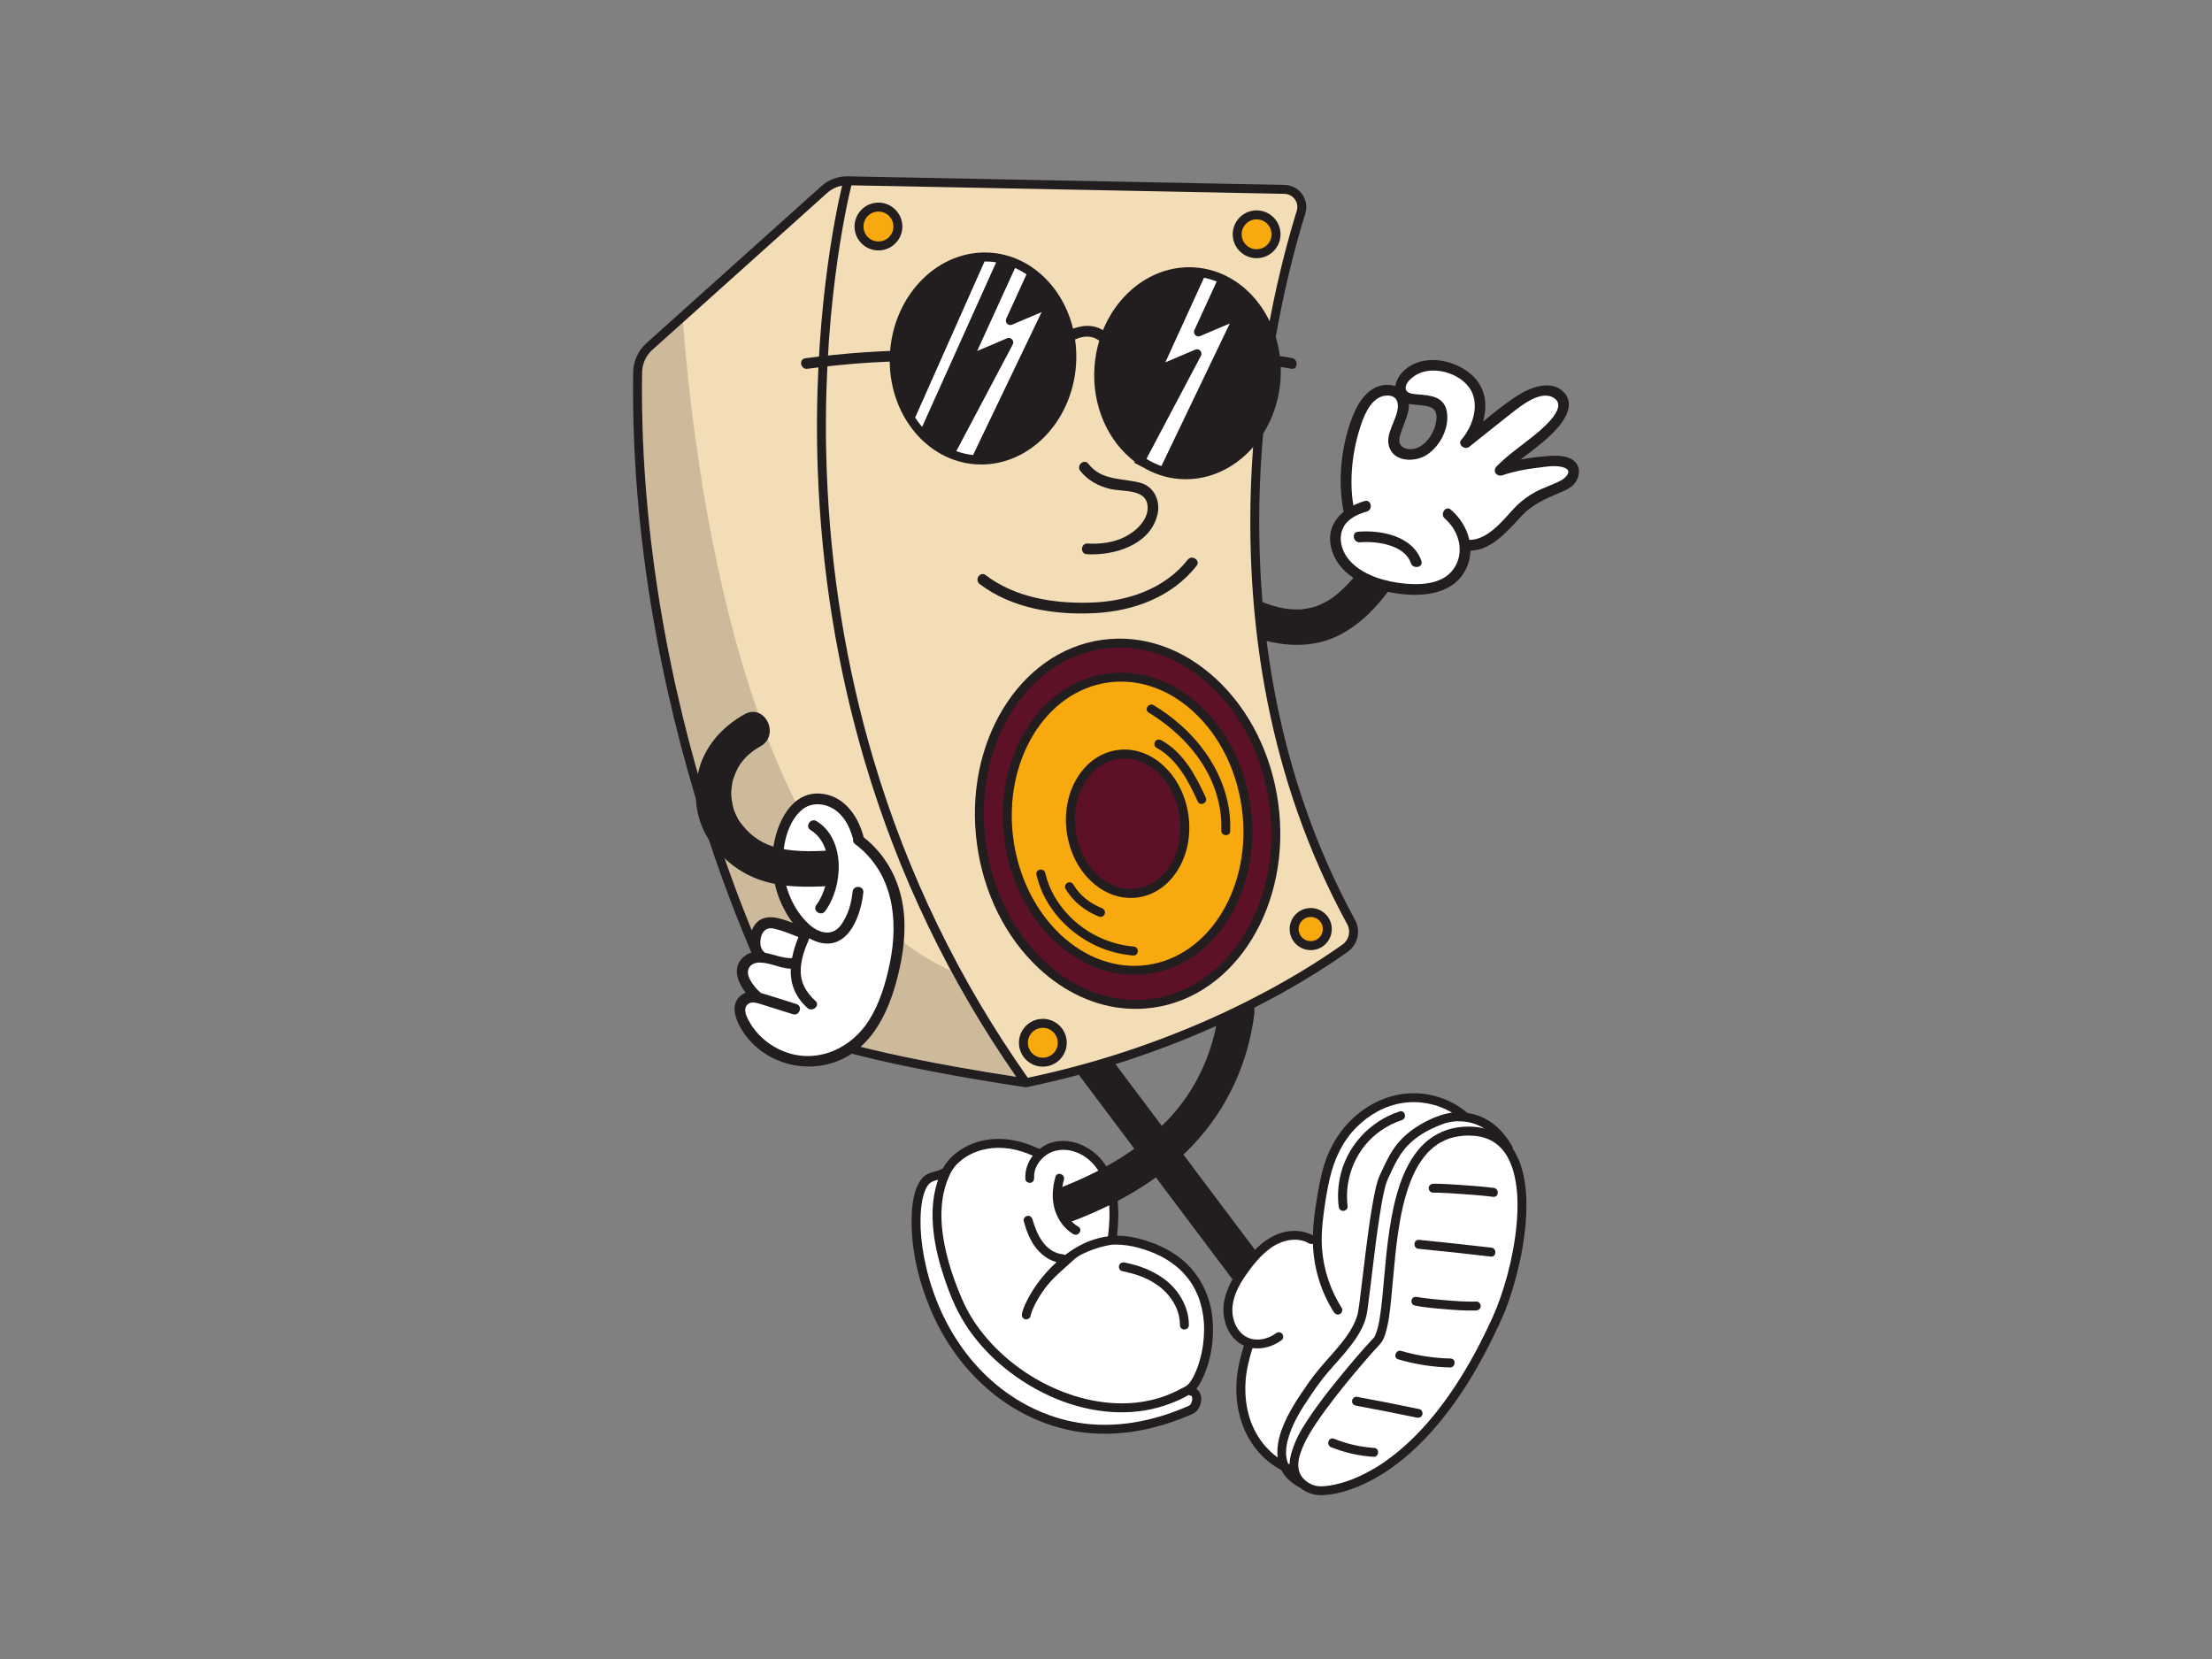 <?xml version="1.0" encoding="utf-8"?>
<!-- Generator: Adobe Illustrator 28.1.0, SVG Export Plug-In . SVG Version: 6.00 Build 0)  -->
<svg version="1.1" id="Livello_1" xmlns="http://www.w3.org/2000/svg" xmlns:xlink="http://www.w3.org/1999/xlink" x="0px" y="0px"
	 viewBox="0 0 1728 1296" style="enable-background:new 0 0 1728 1296;" xml:space="preserve">
<rect x="0" y="0" width="1728" height="1296" fill="#808080" stroke="none"/>
<style type="text/css">
	.st0{fill:#FFFFFF;}
	.st1{fill:#221E20;}
	.st2{fill:#F3DDB7;}
	.st3{fill:#5C1126;}
	.st4{fill:#F7A90D;}
	.st5{opacity:0.18;fill:#221E20;}
</style>
<g id="Livello_4">
	<g id="Livello_8">
	</g>
	<polygon class="st0" points="746.33,341.44 704.56,350.78 703.89,353.22 750.56,370.11 688.78,401.22 814.78,463.44 836.11,421.89 
		748.33,397.22 796.11,370.11 	"/>
	<polygon class="st0" points="874.11,243.89 941.44,276.33 918.56,294.78 975,315 976.56,357.44 881,301.89 914.56,278.78 
		861.44,267 	"/>
</g>
<g>
	<g>
		<path class="st1" d="M947.33,1031.67c-1.41-18.87-9.88-36.42-24.71-48.36c-9.32-7.5-20.59-12.42-32.1-15.45
			c-5.88-1.55-11.79-2.6-17.85-2.56c2.04-19.27,1.67-39.58-9.71-56.09c-10.36-15.04-32.12-24.02-48.65-13.24
			c-0.79,0.51-1.54,1.07-2.27,1.64c-13.64-6.59-29.16-9.92-44.16-6.64c-10.62,2.32-20.78,7.84-27.71,16.34
			c-1.34,1.64-2.5,3.46-3.53,5.37c-0.21,0.06-0.41,0.15-0.6,0.27c-3.43,2.13-7.6,2.31-11.2,4.08c-1.58,0.78-2.97,1.81-4.16,3.1
			c-2.14,2.32-3.63,5.11-4.76,8.05c-2.9,7.55-3.67,15.99-3.79,24.01c-0.36,23.86,5.34,47.94,14.46,69.87
			c10.59,25.44,26.82,48.29,48.19,65.78c20.96,17.16,46.44,28.47,73.44,31.42c15.94,1.74,32.19,0.56,47.82-2.91
			c8.96-1.98,17.74-4.72,26.31-7.99c2.33-0.89,4.64-1.82,6.94-2.8c2.02-0.86,3.97-1.64,5.49-3.27c2.68-2.89,4.22-7.52,3.49-11.44
			c-0.46-2.44-1.79-4.59-3.69-6c2.17-2.61,3.78-5.81,5.16-8.73C946.16,1062.48,948.45,1046.61,947.33,1031.67z"/>
		<path class="st0" d="M930.68,1096c-0.58,1.27-1.29,1.9-2.56,2.46c-2.3,1.02-4.63,1.97-6.97,2.89c-8.04,3.16-16.29,5.78-24.71,7.74
			c-14.64,3.41-29.69,4.78-44.68,3.49c-25.41-2.18-49.4-12.2-69.53-27.73c-20.2-15.58-35.97-36.42-46.66-59.7
			c-5.1-11.1-9.07-22.65-11.89-34.54c-1.29-5.44-2.35-10.95-3.13-16.49c-0.73-5.17-1.21-10.32-1.38-15
			c-0.16-4.46-0.11-8.93,0.25-13.38c0.16-1.96,0.38-3.92,0.68-5.87c0.14-0.88,0.3-1.76,0.46-2.64c0.02-0.1,0.03-0.16,0.04-0.21
			c0.01-0.06,0.03-0.14,0.06-0.26c0.11-0.49,0.22-0.97,0.34-1.46c0.39-1.56,0.85-3.11,1.42-4.61c0.24-0.65,0.51-1.29,0.8-1.92
			c0.14-0.3,0.29-0.59,0.43-0.89c-0.4,0.84-0.05,0.1,0.17-0.28c0.28-0.49,0.58-0.97,0.9-1.44c0.16-0.23,0.33-0.46,0.5-0.68
			c0.15-0.2,0.64-0.68,0.51-0.56c1.11-1.04,1.65-1.46,3.17-2.07c1.28-0.52,2.61-0.88,3.93-1.25c-0.33,0.98-0.65,1.96-0.94,2.93
			c-2.59,8.67-3.58,17.76-3.37,26.79c0.32,13.77,3.06,27.36,7.09,40.49c4.57,14.89,10.2,29.87,18.67,43.02
			c14.79,22.94,36.35,41.08,60.66,53.26c24.28,12.16,52.32,18.19,79.35,13.75c6.76-1.11,13.38-2.93,19.79-5.35
			c4.84-1.83,9.86-3.98,14.37-6.72c0.38,0.2,0.82,0.34,1.32,0.39C932.21,1090.38,931.38,1094.45,930.68,1096z"/>
		<path class="st1" d="M938.79,1056.58C938.87,1056.19,938.83,1056.38,938.79,1056.58L938.79,1056.58z"/>
		<path class="st0" d="M938.89,1056.06c-0.04,0.2-0.08,0.39-0.12,0.59c-0.01,0.04-0.02,0.09-0.03,0.12
			c-0.09,0.41-0.18,0.82-0.27,1.23c-0.21,0.92-0.44,1.84-0.68,2.75c-0.42,1.6-0.89,3.19-1.4,4.76c-0.92,2.82-1.98,5.59-3.25,8.27
			c-0.15,0.31-0.3,0.63-0.45,0.94c-0.03,0.07-0.05,0.11-0.07,0.15c-0.02,0.03-0.03,0.05-0.06,0.11c-0.31,0.57-0.61,1.13-0.93,1.69
			c-0.55,0.96-1.14,1.89-1.79,2.79c-0.27,0.38-0.55,0.75-0.85,1.11c-0.11,0.13-0.22,0.26-0.33,0.39c-0.02,0.03-0.05,0.06-0.08,0.08
			c-0.27,0.26-0.53,0.53-0.82,0.78c-0.11,0.1-0.26,0.24-0.39,0.37c-0.96,0.86-2.58,1.51-3.68,2.12c-1.51,0.84-3.04,1.64-4.6,2.39
			c-2.92,1.42-5.92,2.69-8.97,3.81c-24.11,8.84-50.9,6.9-74.84-1.41c-24.42-8.48-46.8-23.47-63.79-42.96
			c-8.03-9.21-14.75-19.36-19.64-30.58c-6.43-14.78-11.72-30.19-14.52-46.09c-1.86-10.61-2.56-20.75-1.18-31.56
			c0.13-1.02,0.28-2.04,0.45-3.05c0.08-0.46,0.16-0.93,0.25-1.39c0.04-0.21,0.2-0.98,0.23-1.19c0.36-1.67,0.77-3.33,1.25-4.97
			c0.85-2.91,1.89-5.75,3.12-8.52c0.26-0.58,0.52-1.15,0.8-1.72c0.12-0.26,0.25-0.51,0.38-0.77c0.04-0.08,0.08-0.16,0.12-0.24
			c0.79-1.46,1.64-2.86,2.66-4.18c1.21-1.56,1.96-2.38,3.81-4.04c0.84-0.76,1.72-1.48,2.62-2.17c1.18-0.9,1.87-1.37,2.8-1.94
			c10.21-6.34,22.23-8.22,34.21-6.4c6.21,0.94,12.22,2.94,17.96,5.5c-4.02,5.18-6.22,11.58-5.79,18.42
			c0.12,1.89,2.44,3.08,4.11,2.74c2.05-0.41,2.86-2.22,2.74-4.11c-0.45-7,3.89-13.66,9.42-17.58c6.1-4.33,14.04-5.02,21.11-2.96
			c16.4,4.78,25.07,20.84,27.47,36.79c1.48,9.83,0.84,19.82-0.29,29.66c-4.89,0.65-9.65,1.9-14.31,3.67
			c-6.94,2.65-13.41,6.47-19.34,11c-0.45-0.32-1-0.55-1.68-0.62c-13.63-1.34-20.42-15.52-23.66-27.24c-0.5-1.82-2.16-3.13-4.11-2.74
			c-1.75,0.35-3.25,2.28-2.74,4.11c2.16,7.82,5.1,15.61,10.37,21.9c3.99,4.76,9.28,8.46,15.24,10.11c-1.45,1.32-2.86,2.67-4.22,4.07
			c-7.55,7.73-14.09,16.49-18.95,26.15c-1.58,3.14-3,6.41-3.81,9.84c-0.43,1.83,0.21,3.78,2.12,4.46c1.63,0.58,4.03-0.28,4.46-2.13
			c0.79-3.37,2.18-6.59,3.73-9.67c0.08-0.15,0.43-0.83,0.49-0.95c0.24-0.45,0.49-0.91,0.74-1.35c0.58-1.03,1.17-2.05,1.79-3.06
			c1.27-2.07,2.61-4.1,4.03-6.07c6.48-9.05,15.15-15.78,23.45-23.48c6.12-5.68,24.16-11.51,31.7-11.54
			c6.38-0.02,12.51,0.84,18.62,2.53c5.9,1.63,11.7,3.74,17.16,6.51c4.04,2.05,8.71,5.06,12.52,8.19c1.78,1.47,2.99,2.58,4.79,4.46
			c1.64,1.72,3.18,3.53,4.61,5.42c0.61,0.81,1.19,1.63,1.76,2.47c0.09,0.15,0.53,0.81,0.6,0.93c0.33,0.52,0.65,1.05,0.96,1.59
			c1.08,1.84,2.06,3.74,2.94,5.69c0.41,0.91,0.81,1.84,1.18,2.77c0.2,0.51,0.4,1.02,0.59,1.54c0.09,0.23,0.17,0.47,0.25,0.7
			c0.05,0.14,0.1,0.28,0.15,0.42c0.66,2.01,1.23,4.04,1.71,6.1c0.92,3.95,1.48,7.98,1.77,12.02c0,0.04,0,0.05,0.01,0.08
			c0,0.04,0,0.07,0.01,0.13c0.01,0.19,0.02,0.38,0.03,0.57c0.02,0.52,0.04,1.04,0.06,1.56c0.03,1.03,0.04,2.07,0.03,3.1
			c-0.02,1.99-0.1,3.98-0.25,5.96C940.12,1048.71,939.61,1052.41,938.89,1056.06z"/>
		<path class="st1" d="M838.42,964.06c3.86,2.29,7.82-3.47,3.95-5.76c-12.7-7.53-15.09-23.45-11.24-36.68
			c1.25-4.31-5.33-6.66-6.59-2.34c-2.51,8.63-3.11,17.97-0.25,26.59C826.78,953.33,831.6,960.02,838.42,964.06z"/>
		<g>
			<path class="st1" d="M992.21,992.13c-37.81-50.33-75.62-100.66-113.43-150.99c-5.34-7.11-10.68-14.21-16.02-21.32
				c-4.54-6.04-14.28-6.12-19.71-1.42c-6.04,5.23-5.97,13.66-1.42,19.71c37.81,50.33,75.62,100.66,113.43,150.99
				c5.34,7.11,10.68,14.21,16.02,21.32c4.54,6.04,14.28,6.12,19.71,1.42C996.83,1006.62,996.76,998.19,992.21,992.13L992.21,992.13z
				"/>
		</g>
		<path class="st1" d="M1189.68,916.02c-1.62-6.6-4.15-13.09-7.93-18.71c0.04-0.57-0.08-1.19-0.45-1.83
			c-4.44-7.8-10.29-14.93-17.95-19.75c-5.18-3.26-10.98-5.4-17.02-6.31c-12.07-10.24-27.79-15.8-43.66-15.36
			c-15.79,0.44-30.77,6.73-42.78,16.88c-12.11,10.23-20.83,23.96-25.47,39.07c-2.82,9.18-4.45,18.7-5.98,28.16
			c-1.45,8.91-2.62,17.9-2.83,26.93c-10.05-5.43-22.36-4.24-32.21,1.18c-10.05,5.53-17.67,14.53-24.34,23.67
			c-6.8,9.32-12.98,20.26-13.31,32.08c-0.29,9.94,3.4,20.35,11.5,26.51c1.42,1.08,2.93,1.95,4.49,2.65
			c-2.41,7.73-4.45,15.52-5.34,23.59c-0.92,8.27-0.75,16.73,0.67,24.93c2.52,14.67,9.43,28.72,20.31,39
			c4.11,3.89,8.68,7.2,13.65,9.82c1.15,2.24,2.64,4.36,4.53,6.33c2.68,2.79,5.82,5.07,9.21,6.92c0.24,0.13,0.48,0.23,0.73,0.31
			c4.84,4.02,11.23,6.2,17.49,5.94c5.18-0.22,10.3-1.1,15.31-2.45c7.72-2.07,15.18-5.09,22.26-8.78
			c9.7-5.05,18.78-11.34,27.16-18.36c11.08-9.28,21-19.91,29.99-31.2c11.66-14.65,21.72-30.54,30.62-47
			c5.24-9.7,10.1-19.6,14.62-29.65c4.93-10.98,8.67-22.51,11.7-34.15c3.53-13.57,6.13-27.46,7.23-41.45
			C1192.89,942.07,1192.78,928.68,1189.68,916.02z"/>
		<path class="st0" d="M1159.5,881.56c-6.77-1.72-14-1.84-20.86-0.84c-10.75,1.57-20.7,6.75-28.14,14.67
			c-7.78,8.28-12.97,18.58-16.69,29.24c-4.12,11.8-6.58,24.17-8.44,36.51c-1.84,12.27-2.99,24.62-4.1,36.97
			c-0.94,10.45-1.73,20.95-3.4,31.31c-0.17,1.04-0.35,2.08-0.54,3.12c-0.1,0.51-0.2,1.03-0.3,1.54c-0.06,0.26-0.11,0.52-0.17,0.78
			c-0.39,1.76-0.84,3.52-1.4,5.23c-0.47,1.46-1.08,2.84-1.69,4.24c0.45-1.02-0.01-0.22-0.11,0.16c-0.01,0.04,0,0.05,0,0.07
			c-0.45,0.47-0.9,0.94-1.34,1.41c-8.03,8.6-15.66,17.59-23.15,26.66c-9.9,11.99-19.61,24.24-28.11,37.27
			c-3.37,5.17-6.63,10.52-9.03,16.22c-2.37,5.64-4.45,11.75-4.64,17.75c-0.36-0.16-0.72-0.32-1.08-0.49
			c-0.14-0.33-0.3-0.64-0.42-0.98c-0.05-0.15,0,0.04-0.15-0.48c-0.1-0.34-0.19-0.67-0.28-1.01c-0.19-0.74-0.34-1.48-0.47-2.23
			c-0.29-1.75-0.32-2.3-0.32-3.85c0-1.53,0.1-3.06,0.3-4.57c0.2-1.58,0.47-2.98,0.74-4.13c3.17-13.2,10.57-24.81,18.13-35.96
			c4.18-6.15,8.44-12.19,13.27-17.86c5.98-7.01,12.38-13.67,17.99-20.99c5.09-6.64,9.94-14.21,12.06-22.39
			c0.74-2.84,1.1-5.81,1.5-8.71c1.48-10.69,2.66-21.43,3.97-32.14c1.58-12.99,3.21-25.98,5.23-38.91c0.46-2.94,0.94-5.87,1.46-8.79
			c0.23-1.32,0.48-2.64,0.73-3.96c0.12-0.6,0.23-1.2,0.35-1.8c0.06-0.29,0.12-0.58,0.18-0.88c0.02-0.1,0.03-0.14,0.03-0.17
			c0.01-0.05,0.02-0.11,0.04-0.19c0.8-3.75,1.62-7.58,3.03-11.17c0.76-1.94,1.76-3.8,2.63-5.69c0.57-1.22,1.13-2.45,1.71-3.66
			c0.28-0.59,0.57-1.19,0.85-1.78c0.15-0.3,0.29-0.6,0.44-0.89c0.05-0.1,0.25-0.5,0.32-0.64c2.67-5.21,6.1-10.54,9.92-14.52
			c5.37-5.62,11.85-9.91,18.84-13.25c2.24-1.07,4.53-2.05,6.84-2.95c1.15-0.45,2.34-0.84,3.49-1.29c0.19-0.05,0.38-0.12,0.57-0.17
			c1.9-0.56,3.86-0.94,5.82-1.18c0.55-0.07,1.1-0.12,1.65-0.17c0.13-0.01,0.31-0.02,0.41-0.03c0.28-0.01,0.56-0.03,0.83-0.04
			c1.3-0.04,2.6-0.03,3.9,0.05c0.88,0.05,1.75,0.14,2.63,0.25c0.12,0.02,0.23,0.04,0.35,0.05c0.4,0.05,0.8,0.1,1.2,0.16
			c1.52,0.24,2.09,0.37,3.8,0.86C1153.34,878.27,1156.54,879.71,1159.5,881.56z"/>
		<path class="st0" d="M981.81,1120.47c-7.4-12.81-9.88-27.77-8.7-42.41c0.69-8.59,2.79-16.76,5.35-24.95
			c7.91,1.1,16.36-1.41,22.8-6.24c1.51-1.13,1.53-3.57,0.36-4.93c-1.31-1.51-3.41-1.49-4.93-0.36c-6.55,4.91-16.39,6.83-23.69,2.4
			c-6.85-4.15-10.23-12.44-10.29-20.22c-0.08-9.95,4.67-19.14,10.18-27.14c5.57-8.08,11.91-16.11,19.98-21.83
			c8.28-5.88,20.23-8.93,29.53-3.55c1.01,0.59,2.2,0.72,3.23,0.36c0.64,18.86,6.18,37.4,16.33,53.37c1.01,1.59,2.85,2.49,4.68,1.59
			c1.55-0.76,2.61-3.08,1.59-4.68c-8.88-13.97-14.23-29.92-15.46-46.44c-0.69-9.33,0.1-18.76,1.34-28.01
			c1.2-8.97,2.64-17.99,4.69-26.81c3.49-14.96,9.83-28.86,20.75-39.86c9.92-10,22.67-17.22,36.72-19.22
			c12.93-1.85,26.77,0.91,38.07,7.67c-1.79,0.21-3.57,0.53-5.31,0.98c-7.83,2.01-15.64,5.77-22.41,10.14
			c-6.36,4.11-11.99,9.11-16.54,15.19c-3.69,4.94-6.49,10.45-9.1,16.02c-1.76,3.77-3.73,7.46-4.91,11.46
			c-1.37,4.63-2.31,9.4-3.2,14.14c-2.37,12.68-4.05,25.5-5.68,38.3c-1.56,12.29-2.97,24.59-4.51,36.88c-0.5,4-0.99,8.01-1.65,11.98
			c-0.1,0.61-0.21,1.21-0.32,1.81c-0.05,0.18-0.08,0.37-0.13,0.55c-1.03,3.87-2.74,7.62-4.73,11.09
			c-4.68,8.16-10.95,15.27-17.17,22.27c-5.88,6.62-11.61,13.26-16.68,20.53c-7.96,11.43-15.95,23.23-20.76,36.39
			c-2.52,6.89-3.96,14.46-3.13,21.6C991.46,1133.8,985.9,1127.54,981.81,1120.47z"/>
		<path class="st0" d="M1182,976.34c-1.17,6.43-2.56,12.56-4.32,19.2c-1.62,6.07-3.45,12.09-5.52,18.03
			c-1.74,4.98-3.65,9.89-5.81,14.7c-8.49,18.83-18.15,37.16-29.52,54.42c-8.72,13.23-18.48,25.93-29.38,37.15
			c-8.5,8.75-17.78,16.74-27.9,23.57c-0.07,0.05-0.11,0.07-0.14,0.1c-0.03,0.02-0.04,0.03-0.09,0.06c-0.24,0.16-0.48,0.32-0.72,0.47
			c-0.56,0.36-1.12,0.72-1.68,1.07c-1.05,0.66-2.11,1.31-3.19,1.95c-2.02,1.2-4.08,2.35-6.16,3.44c-3.69,1.93-7.49,3.67-11.37,5.19
			c-0.87,0.34-1.74,0.67-2.62,0.98c-0.41,0.15-0.82,0.29-1.23,0.43c0,0,0,0-0.01,0c-0.21,0.07-0.41,0.14-0.62,0.21
			c-1.54,0.5-3.09,0.97-4.65,1.39c-2.69,0.73-5.41,1.33-8.16,1.76c-1.11,0.18-2.23,0.33-3.36,0.44c-0.44,0.05-0.89,0.08-1.33,0.12
			c0,0,0.01,0,0.02,0.01c0,0-0.03,0-0.04-0.01c-0.04,0-0.09,0.01-0.13,0.01c-0.1,0.01-0.21,0.01-0.31,0.02
			c-0.1,0.01-0.14,0.01-0.17,0c-0.01,0-0.02,0-0.02,0c-1.3,0.05-2.61,0.08-3.91-0.05c-5.15-0.52-10.77-4.03-13.38-8.49
			c-4.76-8.13-0.32-18.59,3.36-26.31c0.15-0.31,0.3-0.61,0.45-0.92c0.05-0.1,0.1-0.2,0.15-0.3c0.33-0.64,0.67-1.27,1.01-1.91
			c0.73-1.33,1.49-2.64,2.27-3.94c1.74-2.9,3.58-5.73,5.48-8.53c4.28-6.31,8.83-12.44,13.5-18.47c8.74-11.3,17.89-22.29,27.33-33.02
			c0.87-0.99,1.75-1.99,2.63-2.97c0.09-0.1,0.19-0.22,0.26-0.29c0.13-0.14,0.26-0.29,0.39-0.43c0.38-0.43,0.76-0.85,1.15-1.27
			c1.14-1.26,2.28-2.51,3.45-3.73c2.28-2.4,3.52-5.29,4.5-8.43c2.61-8.38,3.53-17.33,4.43-26.02c1.18-11.33,2.03-22.7,3.21-34.03
			c0.64-6.15,1.36-12.29,2.24-18.42c0.44-3.07,0.93-6.14,1.46-9.19c0.27-1.52,0.55-3.03,0.84-4.55c0.13-0.67,0.26-1.34,0.4-2.01
			c0.02-0.12,0.13-0.65,0.15-0.74c0.07-0.33,0.14-0.67,0.21-1c1.26-5.82,2.76-11.59,4.64-17.25c0.9-2.7,1.88-5.38,2.98-8
			c0.53-1.28,1.09-2.55,1.68-3.8c0.28-0.6,0.56-1.19,0.85-1.78c0.04-0.08,0.2-0.39,0.27-0.54c0.09-0.16,0.35-0.68,0.41-0.79
			c2.39-4.51,5.22-8.81,8.6-12.65c0.1-0.11,0.23-0.26,0.31-0.34c0.19-0.2,0.38-0.4,0.57-0.61c0.45-0.47,0.9-0.92,1.37-1.37
			c0.89-0.86,1.82-1.69,2.77-2.47c0.95-0.79,1.94-1.53,2.95-2.24c0.06-0.04,0.28-0.19,0.41-0.28c0.16-0.1,0.49-0.31,0.56-0.36
			c0.55-0.34,1.1-0.67,1.66-0.99c2.2-1.25,4.51-2.28,6.89-3.13c0.05-0.02,0.07-0.02,0.1-0.04c0.03-0.01,0.07-0.02,0.14-0.04
			c0.28-0.09,0.55-0.18,0.83-0.26c0.65-0.2,1.31-0.38,1.98-0.55c1.31-0.33,2.64-0.61,3.98-0.83c1.39-0.23,2.79-0.39,4.2-0.51
			c0.2-0.02,0.4-0.03,0.6-0.04c0.3-0.02,0.6-0.03,0.9-0.04c0.78-0.03,1.55-0.04,2.33-0.04c3.02,0,6.02,0.27,8.99,0.82
			c0.08,0.01,0.15,0.03,0.23,0.04c0.02,0,0.05,0.01,0.08,0.02c0.35,0.08,0.7,0.16,1.05,0.25c0.68,0.17,1.36,0.37,2.04,0.58
			c1.26,0.4,2.49,0.86,3.7,1.39c0.26,0.12,0.52,0.23,0.78,0.36c0.12,0.06,0.36,0.18,0.49,0.24c0.53,0.28,1.05,0.56,1.56,0.87
			c1.07,0.64,2.1,1.34,3.09,2.1c0.47,0.36,0.93,0.74,1.39,1.12c0.07,0.06,0.17,0.14,0.24,0.21c0.24,0.22,0.48,0.45,0.71,0.67
			c0.85,0.83,1.66,1.71,2.43,2.62c0.8,0.96,1.55,1.97,2.26,3c0.01,0.01,0.01,0.01,0.01,0.02c0.06,0.1,0.13,0.2,0.19,0.3
			c0.15,0.24,0.3,0.48,0.45,0.72c0.35,0.57,0.68,1.15,1,1.73c1.28,2.33,2.35,4.77,3.26,7.26c0.08,0.21,0.15,0.43,0.23,0.64
			c0.02,0.06,0.19,0.56,0.22,0.67c0.22,0.69,0.43,1.39,0.63,2.08c0.39,1.37,0.74,2.76,1.05,4.16c0.65,2.91,1.13,5.85,1.49,8.81
			c0.18,1.48,0.32,2.96,0.44,4.45c0.13,1.67,0.16,2.27,0.23,4.16C1185.84,949.74,1184.4,963.18,1182,976.34z"/>
		<path class="st1" d="M1119.32,931.69c7.43-0.03,14.88,0.53,22.29,1.04c8.29,0.57,16.59,1.2,24.83,2.23
			c4.47,0.56,4.95-6.41,0.5-6.97c-8.24-1.04-16.54-1.66-24.83-2.23c-7.41-0.51-14.86-1.07-22.29-1.04
			c-1.89,0.01-3.59,1.25-3.74,3.23C1115.95,929.72,1117.42,931.69,1119.32,931.69z"/>
		<path class="st1" d="M1165.07,974.66c-18.81-2.2-37.64-4.23-56.48-6.09c-4.48-0.44-4.98,6.53-0.5,6.97
			c18.85,1.85,37.67,3.88,56.48,6.09C1169.03,982.15,1169.53,975.18,1165.07,974.66z"/>
		<path class="st1" d="M1153.46,1016.78c-8.23,0.26-16.53-0.4-24.73-1.08c-4.29-0.36-8.57-0.77-12.85-1.27
			c-1.8-0.21-3.59-0.44-5.39-0.7c-0.69-0.1-1.37-0.2-2.05-0.32c-0.34-0.06-0.68-0.12-1.02-0.18c-0.24-0.04-1.33-0.27-0.18-0.03
			c-1.84-0.39-3.77,0.18-4.46,2.13c-0.56,1.59,0.27,4.07,2.12,4.46c7.5,1.57,15.23,2.2,22.85,2.84c8.35,0.7,16.81,1.39,25.2,1.12
			c1.89-0.06,3.59-1.21,3.74-3.23C1156.82,1018.78,1155.36,1016.72,1153.46,1016.78z"/>
		<path class="st1" d="M1133.2,1061.28c-13.06-0.3-26-2.26-38.54-5.95c-4.3-1.27-6.66,5.32-2.34,6.59
			c13.12,3.86,26.7,6.02,40.37,6.33C1137.18,1068.35,1137.7,1061.38,1133.2,1061.28z"/>
		<path class="st1" d="M1108.97,1100.83c-16.3-3.43-32.64-6.66-49.02-9.67c-1.86-0.34-3.61,1.5-3.74,3.23
			c-0.15,2.06,1.37,3.39,3.23,3.74c15.77,2.89,31.5,5.98,47.19,9.28c1.84,0.39,3.77-0.18,4.46-2.13
			C1111.66,1103.7,1110.83,1101.22,1108.97,1100.83z"/>
		<path class="st1" d="M1073.45,1131.09c-10.79-0.69-21.29-3.11-31.31-7.17c-4.18-1.69-6.49,4.9-2.34,6.59
			c10.55,4.27,21.79,6.82,33.15,7.55C1077.43,1138.34,1077.94,1131.37,1073.45,1131.09z"/>
		<g>
			<path class="st1" d="M833.27,955.68c36.97-13.45,72.82-33.22,99.76-62.35c26.21-28.34,41.95-63.06,46.84-101.3
				c2.28-17.85-25.6-19.81-27.88-2.01c-4.06,31.75-17.5,61.64-39.73,84.82c-24.03,25.06-54.6,41.89-86.8,54.08
				C823.95,929.49,826.15,958.27,833.27,955.68L833.27,955.68z"/>
		</g>
		<path class="st1" d="M1077.88,420.3c-5.67,10.14-11.83,20.03-19.04,29.15c-5.75,7.28-14.06,15.39-20.82,19.38
			c-1.93,1.14-3.9,2.19-5.93,3.13c-2.51,1.16-3.64,1.59-4.78,1.94c-2.1,0.63-4.25,1.12-6.41,1.51c-1.21,0.21-2.43,0.39-3.66,0.54
			c-0.59,0.07-0.88,0.11-1.01,0.13c-0.03-0.01-0.15-0.01-0.5,0c-11.16,0.41-19.98-2.03-30.35-6.05
			c-16.81-6.51-26.1,19.86-9.35,26.35c23.68,9.17,50.25,11.13,73.02-1.71c24.47-13.8,40.79-38.18,53.95-62.28
			C1096.9,423.66,1084.97,421.06,1077.88,420.3z"/>
		<path class="st1" d="M1058.58,718.71c-124.49-228.29-61.26-480.1-38.91-551.84c1.63-5.24,0.73-10.8-2.48-15.25
			c-3.21-4.45-8.2-7.04-13.68-7.17l-341.05-6.71c-7.75-0.15-15.2,2.62-20.96,7.8L504.92,268.15c0,0,0,0,0,0
			c-6.41,5.76-10.17,14.05-10.29,22.73c-2.13,147.03,30.49,278.26,58.23,362.46c30.06,91.25,61.08,148.56,61.39,149.13
			c0.19,0.35,0.44,0.67,0.74,0.93c25.01,22.39,179.32,44.95,185.87,45.9c0.08,0.01,0.17,0.02,0.25,0.03c0.32,0.02,0.64,0,0.96-0.06
			c130.35-26.92,218.86-82.96,250.86-105.8C1060.78,737.84,1063.21,727.21,1058.58,718.71z"/>
		<path class="st2" d="M1048.87,737.77c-31.46,22.45-118.16,77.34-245.98,104.17c-53.55-75.82-94.13-159.52-120.59-248.83
			c-21.35-72.07-33.62-147.93-36.47-225.49c-4.4-119.73,15.34-206.85,19.27-222.84l338.28,6.66c3.26,0.04,6.24,1.62,8.15,4.27
			c1.91,2.65,2.45,5.96,1.48,9.08c-22.55,72.4-86.36,326.57,39.45,557.27C1055.39,727.45,1053.85,734.21,1048.87,737.77z"/>
		<path class="st1" d="M950.38,530.71c-25.99-24.25-57.68-35.22-89.24-30.89c-64.87,8.91-108.79,80.62-97.91,159.85
			c5.25,38.25,22.35,72.57,48.14,96.64c20.31,18.95,44.1,29.79,68.59,31.56c6.85,0.49,13.75,0.28,20.65-0.67
			c64.87-8.91,108.79-80.62,97.91-159.85C993.27,589.1,976.17,554.78,950.38,530.71z"/>
		<path class="st3" d="M899.67,780.27c-29.43,4.05-59.1-6.28-83.52-29.07c-24.62-22.98-40.95-55.82-45.99-92.48
			c-10.36-75.41,30.88-143.59,91.93-151.97c6.4-0.88,12.8-1.08,19.16-0.62c22.92,1.65,45.24,11.85,64.36,29.69
			c24.62,22.98,40.95,55.82,45.99,92.48C1001.96,703.71,960.72,771.88,899.67,780.27z"/>
		<path class="st1" d="M937.74,551.47c-21.24-19.82-47.15-28.79-72.97-25.24c-53.01,7.28-88.91,65.81-80.03,130.48
			c7.94,57.82,49.03,101.26,95.53,104.61c5.51,0.4,11.1,0.23,16.71-0.54c53.01-7.28,88.91-65.81,80.03-130.48
			C972.73,599.11,958.78,571.11,937.74,551.47z"/>
		<path class="st4" d="M896.04,753.86c-49.19,6.75-96.01-37.25-104.37-98.1c-8.36-60.85,24.86-115.85,74.06-122.6
			c5.14-0.71,10.3-0.87,15.41-0.5c18.45,1.33,36.43,9.55,51.84,23.93c19.87,18.55,33.05,45.06,37.12,74.67
			C978.45,692.1,945.23,747.1,896.04,753.86z"/>
		<path class="st1" d="M909.17,598.4c-10.51-9.81-23.37-14.24-36.2-12.48c-12.83,1.76-24.02,9.5-31.5,21.78
			c-7.34,12.05-10.22,27.09-8.13,42.34c2.1,15.25,8.93,28.95,19.24,38.58c8.2,7.66,17.84,12.04,27.77,12.75
			c2.79,0.2,5.61,0.11,8.43-0.27c12.83-1.76,24.02-9.5,31.5-21.78c7.34-12.05,10.22-27.09,8.13-42.34
			C926.32,621.73,919.49,608.02,909.17,598.4z"/>
		<path class="st3" d="M914.32,675.68c-6.36,10.45-15.77,17.02-26.48,18.49c-10.71,1.48-21.54-2.32-30.48-10.67
			c-9.14-8.53-15.21-20.76-17.09-34.42c-1.88-13.66,0.67-27.07,7.17-37.75c6.36-10.45,15.77-17.02,26.48-18.49
			c2.31-0.32,4.63-0.39,6.94-0.23c8.36,0.6,16.53,4.35,23.54,10.89c9.14,8.53,15.21,20.76,17.09,34.42
			C923.37,651.59,920.82,665,914.32,675.68z"/>
		<path class="st1" d="M907.29,578.32c-1.65-0.91-3.72-0.75-4.86,0.91c-0.99,1.44-0.75,3.94,0.91,4.86
			c16.21,8.95,24.93,25.81,32.33,42.03c1.87,4.09,8.14,1.01,6.27-3.08C934.08,605.8,924.49,587.81,907.29,578.32z"/>
		<path class="st1" d="M922.31,566.37c-6.53-5.78-13.59-10.91-21.02-15.46c-3.83-2.35-7.79,3.41-3.95,5.76
			c24.99,15.31,46.31,38.14,53.9,67.05c2.15,8.18,3.16,16.59,2.82,25.05c-0.18,4.48,6.79,5.01,6.97,0.5
			C962.32,617.04,945.97,587.32,922.31,566.37z"/>
		<path class="st1" d="M1033.6,1161.06c0.12-0.01,0.5-0.07,0.62-0.04c0.01,0,0.01,0,0.02,0
			C1034.07,1160.91,1033.45,1161.04,1033.6,1161.06z"/>
		<path class="st1" d="M1226.36,358.03c-6.91-2.96-15.14-1.95-22.39-1.31c-5.42,0.48-10.77,1.24-16.06,2.27
			c7.73-6.09,15.79-11.79,22.95-18.57c8.38-7.94,21.55-23.14,10.51-34.29c-9.7-9.79-26.03-3.44-35.7,2.75
			c-9.44,6.04-18.32,13.18-27.08,20.42c1.33-4.76,1.96-9.67,1.7-14.43c-0.85-15.61-12.01-26.06-26.18-31.04
			c-12.68-4.46-27.91-3.63-37.89,6.24c-3.17,3.14-5.6,7.38-6.21,11.58c-2.95-0.97-6.17-1.24-9.09-0.85
			c-12.28,1.67-19.76,13.36-24.02,23.92c-9.03,22.36-11.99,50.14-7.53,73.78c0.08,0.44,0.23,0.82,0.41,1.16
			c-8.89,7.23-13.47,17.89-9.01,31.23c6.62,19.79,29.01,28.96,47.92,32.28c19.4,3.41,45.01,2.32,55.68-17.07
			c2.85-5.17,4.2-10.58,4.31-15.94c17-0.35,29.58-16.16,40.41-27.58c7.63-8.04,17.2-12.58,27.27-16.81
			c5.33-2.24,11.36-4.36,14.65-9.44C1235.33,369.67,1234.07,361.33,1226.36,358.03z M1093.29,342.04
			c1.58-8.14,7.75-17.71,7.36-26.56c10.11,2.22,23.64-1.24,21.28,13.73c-1.27,8.03-6.53,16.83-14.1,20.35
			C1101.37,352.57,1091.63,350.61,1093.29,342.04z"/>
		<path class="st0" d="M1219.72,375.13c-6.43,3.55-13.64,5.61-20.13,9.11c-6.71,3.62-12.46,8.12-17.59,13.75
			c-8.54,9.36-20.25,23.85-34.15,23.78c-1.94-8.95-7.16-17.31-14.43-23.61c-4.08-3.54-8.78,3.42-4.74,6.92
			c11.13,9.65,15.74,26.02,7.19,38.89c-9.12,13.74-29.59,13.41-44.1,11.24c-14.02-2.1-30.28-7.62-39.13-19.4
			c-4.92-6.56-7.09-15.94-3.36-23.54c3.5-7.12,11.19-10.53,18.43-12.64c5.13-1.5,3.55-9.74-1.64-8.22c-3.09,0.9-6.05,2.07-8.82,3.46
			c-3.44-20.52-0.68-43.31,5.91-62.9c2.91-8.65,8.43-21.65,19.02-22.89c6.62-0.78,10.22,2.72,9.83,8.92
			c-0.66,10.4-10.43,20.83-6.67,31.49c4.15,11.76,20.4,11.56,29.19,5.88c10.44-6.76,17.96-21.24,15.74-33.77
			c-2.12-11.97-12.82-12.71-22.78-13.53c-3.55-0.29-9.46-0.54-9.39-5.23c0.07-4.31,5.32-8.37,8.61-10.22
			c14.18-7.97,38.16-0.09,43.84,15.42c4.33,11.83-1.01,26.36-8.96,35.44c-3.25,3.71,2.65,8.37,6.2,5.54
			c11.05-8.79,22.03-17.66,33.15-26.37c7.55-5.92,23.43-18.74,33.5-11.4c10.87,7.91-12.27,25.96-18.2,30.67
			c-9.2,7.31-18.86,13.98-27.11,22.42c-3.47,3.55,0.12,8.45,4.59,6.93c8.67-2.95,17.66-4.71,26.73-5.78
			c6.57-0.77,15.66-2.64,22.05,0.04C1228.62,368.08,1222.8,373.43,1219.72,375.13z"/>
		<path class="st1" d="M1060.83,415.41c-5.36,0.47-3.69,8.7,1.64,8.23c12.69-1.12,34.82,1.9,39.68,16.22
			c1.71,5.03,9.96,3.47,8.22-1.64C1103.79,418.77,1078.87,413.81,1060.83,415.41z"/>
		<g>
			<path class="st1" d="M765.26,456.2c25.23,19.31,59.38,24.45,90.4,22.75c30.21-1.66,59.91-12.62,79.08-36.93
				c3.35-4.25-3.59-8.96-6.92-4.74c-18.31,23.21-47.83,32.76-76.53,33.51c-28.2,0.74-58.38-3.98-81.28-21.51
				C765.71,445.99,760.99,452.93,765.26,456.2L765.26,456.2z"/>
		</g>
		<path class="st2" d="M559.44,650.98c-27.55-83.65-59.94-214.01-57.82-360c0.1-6.74,3-13.17,7.97-17.63l136.58-122.62
			c3.32-2.98,7.36-4.92,11.68-5.67c-4.91,20.59-23.24,106.38-19,222.55c2.85,78.17,15.21,154.65,36.72,227.32
			c26.12,88.23,65.9,171.04,118.27,246.26c-56.3-8.49-154.7-26.69-173.74-42.61C616.86,792.51,587.74,736.94,559.44,650.98z"/>
		<path class="st1" d="M697.52,162.08c-3.97-3.01-8.88-4.3-13.82-3.62c-10.2,1.4-17.36,10.84-15.96,21.04
			c1.22,8.89,8.54,15.46,17.15,16.08c1.27,0.09,2.57,0.05,3.89-0.13c4.94-0.68,9.32-3.24,12.34-7.22c3.01-3.97,4.3-8.88,3.62-13.82
			C704.05,169.48,701.49,165.1,697.52,162.08z"/>
		<path class="st4" d="M695.54,184.02c-1.89,2.49-4.63,4.09-7.72,4.51c-6.38,0.88-12.29-3.6-13.17-9.99
			c-0.88-6.38,3.6-12.29,9.99-13.17c0.82-0.11,1.64-0.14,2.45-0.08c2.23,0.16,4.37,0.96,6.2,2.35c2.49,1.89,4.09,4.63,4.52,7.72
			C698.23,178.46,697.43,181.54,695.54,184.02z"/>
		<path class="st1" d="M980.31,201.65c1.27,0.09,2.57,0.05,3.89-0.13c4.94-0.68,9.32-3.24,12.34-7.22c3.01-3.97,4.3-8.88,3.62-13.82
			c-1.4-10.2-10.84-17.36-21.04-15.96c-10.2,1.4-17.36,10.84-15.96,21.04C964.38,194.46,971.7,201.03,980.31,201.65z"/>
		<path class="st4" d="M980.07,171.45c0.82-0.11,1.64-0.14,2.43-0.08c5.39,0.39,9.97,4.51,10.73,10.07
			c0.42,3.09-0.38,6.16-2.27,8.65c-1.89,2.49-4.63,4.09-7.72,4.51c-6.39,0.88-12.29-3.6-13.17-9.99
			C969.2,178.24,973.68,172.33,980.07,171.45z"/>
		<path class="st1" d="M812.12,796.1c-10.2,1.4-17.36,10.84-15.96,21.04c1.22,8.89,8.54,15.46,17.15,16.08
			c1.27,0.09,2.57,0.05,3.89-0.13c10.2-1.4,17.36-10.84,15.96-21.04C831.76,801.86,822.32,794.7,812.12,796.1z"/>
		<path class="st4" d="M816.25,826.18c-6.38,0.88-12.29-3.6-13.17-9.99c-0.88-6.38,3.6-12.29,9.99-13.17
			c0.82-0.11,1.64-0.14,2.43-0.08c5.39,0.39,9.97,4.5,10.73,10.07C827.12,819.4,822.64,825.3,816.25,826.18z"/>
		<path class="st1" d="M1033.87,712.68c-3.5-2.65-7.82-3.78-12.18-3.19c-4.35,0.6-8.21,2.86-10.87,6.36
			c-2.66,3.5-3.79,7.82-3.19,12.18c0.6,4.35,2.85,8.21,6.36,10.87c2.57,1.95,5.58,3.08,8.72,3.3c1.14,0.08,2.3,0.04,3.45-0.11
			c4.35-0.6,8.21-2.85,10.87-6.36c2.65-3.5,3.79-7.83,3.19-12.18C1039.63,719.2,1037.37,715.34,1033.87,712.68z"/>
		<path class="st4" d="M1031.47,731.5c-1.53,2.01-3.75,3.31-6.25,3.65c-2.5,0.35-4.99-0.31-7-1.83c-2.01-1.53-3.31-3.75-3.66-6.25
			c-0.34-2.5,0.31-4.99,1.84-7.01c1.53-2.01,3.75-3.31,6.25-3.65c0.67-0.09,1.33-0.11,1.99-0.07c1.81,0.13,3.54,0.78,5.02,1.9
			c2.01,1.53,3.31,3.75,3.66,6.25C1033.65,727,1033,729.49,1031.47,731.5z"/>
		<path class="st1" d="M858.55,716.07c1.75,0.71,3.85-0.4,4.46-2.12c0.65-1.85-0.37-3.75-2.13-4.46
			c-9.11-3.69-17.29-9.79-22.24-18.32c-0.95-1.63-2.9-2.47-4.68-1.59c-1.61,0.79-2.55,3.04-1.59,4.68
			C838.32,704.49,847.67,711.67,858.55,716.07z"/>
		<path class="st1" d="M885.72,739.45c-25.67-2.14-49.65-17.19-62.28-39.75c-3.14-5.61-5.5-11.46-6.9-17.7
			c-0.98-4.38-7.84-3.04-6.85,1.37c5.85,26.05,26.49,47.63,50.98,57.36c7.83,3.11,16.15,4.99,24.54,5.69
			C889.7,746.8,890.2,739.83,885.72,739.45z"/>
		<path class="st1" d="M1143.83,887.16c-0.14,0.01-0.34,0.02-0.03,0C1143.82,887.17,1143.82,887.17,1143.83,887.16z"/>
		<g>
			<path class="st1" d="M843.89,367.79c5.82,7.51,14.15,11.92,23.27,14.16c9.44,2.33,27.35-0.24,29.23,12.4
				c1.64,11.01-8.79,20.66-17.67,25.09c-9,4.49-19.18,5.72-29.12,5.15c-5.38-0.31-6,8.05-0.6,8.36
				c21.56,1.24,49.88-7.29,55.28-31.34c2.33-10.39-2.73-21.58-13.44-24.43c-14.64-3.89-30.21-1.47-40.61-14.87
				C846.92,358.03,840.59,363.53,843.89,367.79L843.89,367.79z"/>
		</g>
		<path class="st1" d="M1009.26,279.67c-3.14-0.62-6.28-1.1-9.45-1.46c-4.75-37.24-31.69-66.8-66.17-69.28
			c-31.19-2.25-59.47,18.31-72.01,49.03c-2.05-1.3-4.33-2.28-6.93-2.84c-5.61-1.2-11.2-0.31-16.43,1.7
			c-7.86-32.48-33-57.14-64.38-59.4c-39.86-2.87-74.95,31.49-78.54,76.72c-6.88,0.27-13.76,0.64-20.64,1.11
			c-15.25,1.04-30.46,2.61-45.61,4.63c-5.35,0.71-3.7,8.94,1.64,8.22c13.37-1.78,26.78-3.22,40.23-4.24
			c6.8-0.51,13.61-0.92,20.42-1.22c1.22-0.05,2.44-0.09,3.66-0.13c0.38,42.23,29.13,77.47,66.92,80.19
			c40.06,2.89,75.32-31.84,78.6-77.4c0.5-6.9,0.22-13.65-0.72-20.16c4.19-1.82,8.74-2.77,13.1-1.75c2.24,0.52,4.12,1.51,5.76,2.81
			c-1.92,6.39-3.18,13.14-3.69,20.14c-2.21,30.66,10.62,58.51,31.45,74.35l-0.42,0.79l6.18,3.27l0.05-0.09
			c8.8,5.39,18.75,8.78,29.44,9.55c40.06,2.89,75.32-31.84,78.6-77.4c0.24-3.39,0.28-6.74,0.17-10.06c2.73,0.34,5.44,0.75,8.15,1.29
			C1013.94,289.08,1014.49,280.7,1009.26,279.67z"/>
		<path class="st0" d="M760.14,355.48c-4.53-0.51-8.9-1.55-13.08-3.05l44.09-83.31c0.69-1.31,0.49-2.91-0.52-4
			c-1-1.09-2.58-1.43-3.94-0.85l-23.34,9.92l29.61-64.84c3.1,1.4,6.08,3.06,8.92,4.97l-15.83,34.65c-0.6,1.31-0.33,2.86,0.67,3.89
			c1.01,1.03,2.54,1.34,3.87,0.78l23.1-9.82L760.14,355.48z"/>
		<path class="st0" d="M714.9,326.21l54.21-121.96c1.42,0,2.84,0.03,4.27,0.13c1.62,0.12,3.22,0.32,4.8,0.57l-57.85,128.56
			C718.38,331.22,716.57,328.78,714.9,326.21z"/>
		<path class="st0" d="M938.17,277.97c0.69-1.31,0.49-2.91-0.52-4c-1-1.09-2.58-1.43-3.94-0.85l-23.34,9.93l30.19-66.1
			c3.41,0.7,6.71,1.7,9.9,2.98l-17.38,37.9c-0.6,1.31-0.33,2.86,0.67,3.89c1.01,1.03,2.54,1.34,3.87,0.78l23.1-9.82L907.27,364.1
			c-4.1-1.44-8.02-3.33-11.7-5.62L938.17,277.97z"/>
		<path class="st5" d="M533.53,251.85l-23.94,21.49c-4.97,4.46-7.88,10.89-7.97,17.63c-2.12,145.99,30.28,276.35,57.82,360
			c28.31,85.95,57.42,141.53,60.65,147.59c19.04,15.92,117.44,34.12,173.74,42.61c-18.56-26.66-35.53-54.28-50.88-82.75
			C585.7,687.43,544.3,388.59,533.53,251.85z"/>
		<path class="st1" d="M706.43,717.78c-1.34-25.39-11.89-48.03-31.85-63.84c-0.02-0.31-0.06-0.64-0.16-0.98
			c-4.45-16.24-15.64-31.82-33.81-33.03c-18.25-1.22-28.96,14.66-33.83,30.27c-5.04,16.12-4.46,33.76,1.21,49.63
			c2.47,6.92,6.32,14.62,11.39,21.22c-9.94-4.05-21.56-7.66-28.6,0.02c-5.14,5.6-6.79,15.64-3.71,23.06
			c-2.9,0.76-5.63,2.38-8.11,5.35c-6.5,7.8-2.58,18.23,3.56,25.98c-1.05,0.38-2.08,0.92-3.07,1.64c-10.96,8-3.5,22.94,2.66,31.31
			c16.67,22.64,47.28,30.78,73.15,20.12c24.82-10.23,37.51-35.3,44.42-59.79C704.36,752.2,707.34,735.01,706.43,717.78z"/>
		<path class="st0" d="M594.14,734.01c0.82-6.12,4.18-10.02,10.66-8.54c6.39,1.46,12.71,4.15,18.92,6.53
			c-2.17,5.5-3.95,11.02-4.99,16.47c-6.64,0.34-14.01-2.77-21.07-4.2C594.25,742.16,593.66,737.62,594.14,734.01z"/>
		<path class="st0" d="M695.13,752.44c-3.17,15.35-7.82,31.19-16.2,44.5c-13.5,21.45-38.75,33.68-63.72,25.46
			c-12.56-4.13-23.81-13.09-30.12-24.78c-1.8-3.34-4.5-8.76-1.72-12.25c1.95-2.45,4.76-2.52,7.63-1.9c0.59,0.3,1.18,0.45,1.74,0.44
			c1.23,0.36,2.43,0.77,3.54,1.12c7.72,2.4,15.42,4.84,23.13,7.26c5.14,1.61,7.96-6.29,2.8-7.9c-8.56-2.69-17.1-5.53-25.71-8.06
			c-0.63-0.19-1.27-0.37-1.91-0.54c-3.55-2.75-6.92-7.07-8.92-10.98c-3.75-7.35,0.41-13.14,8.33-12.86
			c8.38,0.3,15.47,4.5,23.72,4.81c-0.43,10.95,2.91,21.41,12.97,30.63c3.94,3.61,10.32-1.84,6.34-5.49
			c-7.69-7.05-12.08-14.79-11.46-25.5c0.48-8.21,3.45-15.94,6.71-23.44c2.96,1.75,6.13,3.05,9.51,3.71
			c21.76,4.27,30.93-22.55,32.63-39.49c0.54-5.37-7.82-5.97-8.36-0.6c-0.91,9.06-3.61,18.49-9.04,25.95
			c-7.37,10.13-18.67,5.91-26.24-1.6c-11.35-11.26-17.78-27-18.93-42.83c-1.08-14.85,2.35-34.35,13.88-44.87
			c7.31-6.67,17.98-6.18,25.99-0.95c7.72,5.04,12.08,13.67,14.45,22.32c0.07,0.26,0.17,0.49,0.27,0.71c-0.29,1.44,0.1,3.01,1.6,4.13
			C697.66,681.65,702.18,718.32,695.13,752.44z"/>
		<path class="st1" d="M637.91,641.48c-4.6-2.81-9.35,4.1-4.74,6.92c18.97,11.6,16.06,43.04,4.51,58.66
			c-3.22,4.35,3.72,9.07,6.92,4.74C658.81,692.57,660.77,655.45,637.91,641.48z"/>
		<g>
			<path class="st1" d="M581.72,557.93c-17.88,9.93-31.87,25.62-36.39,45.91c-3.76,16.86-1.79,35.39,7.35,50.31
				c8.9,14.52,22.67,26.23,38.59,32.34c18.28,7.01,38.41,6.74,57.71,5.6c1.54-0.09,6.68-28.19-0.88-27.7
				c-14.92,0.96-31.61,1.08-44.63-3.23c-10.66-3.53-18.98-9.85-26.16-20.07c-0.56-0.78-0.52-0.73,0.1,0.15
				c-0.36-0.59-0.71-1.19-1.03-1.8c-0.73-1.47-1.5-2.91-2.15-4.43c-1.18-2.78-1.06-2.44-1.89-6.29c-1.37-6.4-1.47-9.89-0.31-16.86
				c0.64-3.86,3.32-10.69,6.29-15c4.05-5.89,9.52-10.38,15.74-13.83C609.72,574.32,597.5,549.16,581.72,557.93L581.72,557.93z"/>
		</g>
	</g>
	<g>
		<path class="st1" d="M876.64,993.01c11.33,2.2,22.74,6.26,31.5,14.02c8.06,7.13,13.69,17.23,13.62,28.17
			c-0.03,4.5,6.96,4.5,6.99,0c0.06-9.86-3.76-19.18-9.79-26.86c-6.23-7.93-14.83-13.49-24.08-17.29
			c-5.28-2.17-10.79-3.69-16.39-4.78c-1.85-0.36-3.77,0.52-4.3,2.44C873.73,990.42,874.78,992.64,876.64,993.01L876.64,993.01z"/>
	</g>
	<g>
		<path class="st1" d="M1093.29,868.28c-23.66,7.72-41.94,27.87-46.7,52.4c-1.39,7.18-1.72,14.52-0.82,21.78
			c0.23,1.87,1.44,3.49,3.49,3.49c1.71,0,3.73-1.61,3.49-3.49c-2.85-22.92,6.99-46.12,26.09-59.32c5.03-3.47,10.49-6.22,16.3-8.12
			C1099.41,873.63,1097.59,866.88,1093.29,868.28L1093.29,868.28z"/>
	</g>
</g>
</svg>
